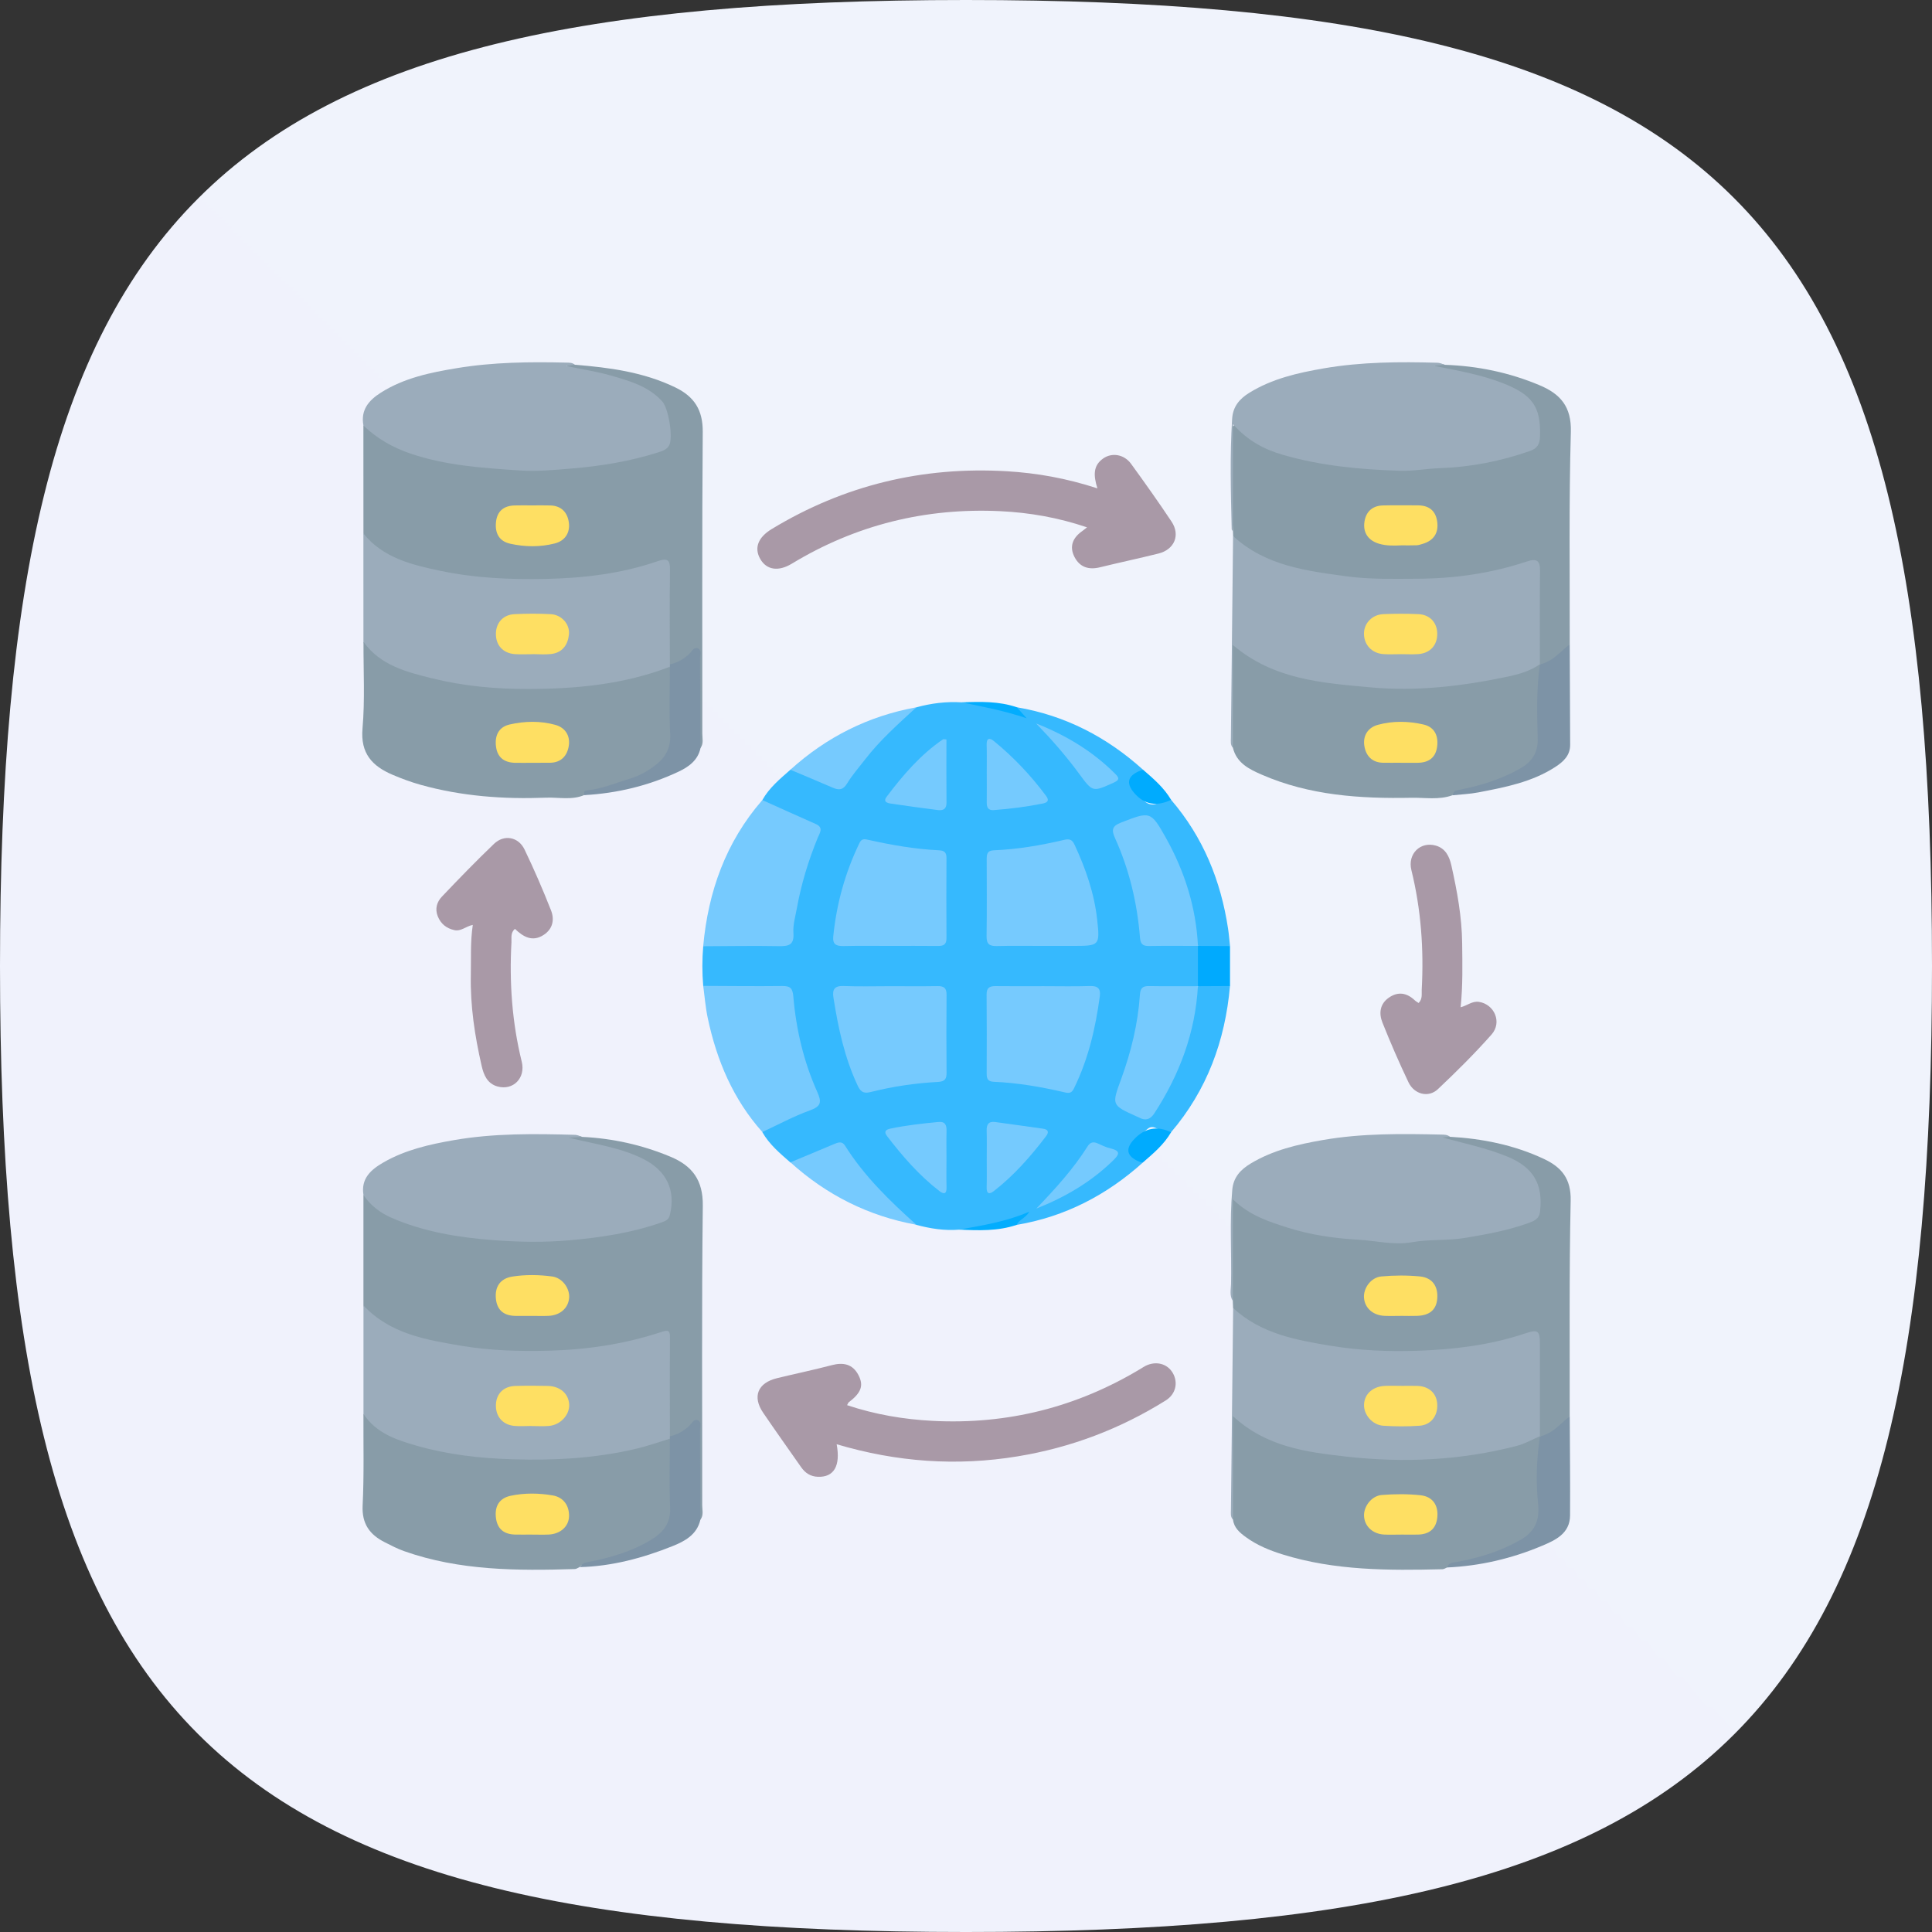 <?xml version="1.0" encoding="UTF-8"?>
<svg xmlns="http://www.w3.org/2000/svg" width="96" height="96" viewBox="0 0 96 96" fill="none">
  <rect x="0" y="0" width="96" height="96" fill="#333333" stroke="none"/>
  <g clip-path="url(#clip0_138_11558)">
    <path fill-rule="evenodd" clip-rule="evenodd" d="M48 0C10.272 0 0 10.272 0 48C0 85.728 10.204 96 48 96C85.796 96 96 85.796 96 48C96 10.204 85.728 0 48 0Z" fill="url(#paint0_linear_138_11558)"></path>
    <g clip-path="url(#clip1_138_11558)">
      <path d="M37.88 39.755C38.223 39.141 38.758 38.704 39.273 38.249C39.593 38.076 39.831 38.31 40.08 38.431C41.621 39.171 41.597 39.157 42.669 37.882C43.521 36.869 44.326 35.793 45.533 35.147C46.271 34.945 47.021 34.851 47.788 34.899C48.599 34.993 49.427 34.984 50.208 35.283C50.416 35.364 50.643 35.397 50.822 35.63C50.724 35.43 50.456 35.384 50.527 35.143C52.927 35.55 54.997 36.623 56.795 38.245C56.074 38.854 56.088 38.843 56.683 39.608C56.972 39.98 57.26 40.095 57.679 39.835C57.826 39.743 57.996 39.622 58.193 39.745C59.781 41.593 60.662 43.755 61.022 46.146C61.066 46.432 61.087 46.722 61.119 47.01C60.627 47.293 60.12 47.233 59.611 47.071C59.258 46.787 59.308 46.357 59.249 45.982C58.98 44.298 58.41 42.729 57.527 41.273C57.1 40.569 56.153 40.517 55.626 41.16C55.477 41.341 55.552 41.513 55.623 41.683C56.24 43.171 56.634 44.717 56.803 46.316C56.847 46.726 57.055 46.837 57.42 46.832C57.919 46.825 58.417 46.826 58.916 46.833C59.167 46.837 59.42 46.841 59.588 47.078C59.786 47.686 59.772 48.294 59.599 48.904C59.424 49.17 59.146 49.164 58.874 49.168C58.375 49.175 57.875 49.174 57.375 49.17C57.027 49.168 56.848 49.295 56.804 49.667C56.617 51.246 56.253 52.782 55.631 54.249C55.454 54.663 55.548 54.928 55.977 55.072C56.095 55.112 56.208 55.168 56.323 55.216C56.949 55.476 57.085 55.439 57.443 54.861C58.363 53.375 58.98 51.775 59.245 50.041C59.303 49.663 59.259 49.235 59.597 48.94C60.112 48.766 60.62 48.711 61.117 48.995C60.877 51.714 59.977 54.166 58.189 56.261C58.07 56.347 57.956 56.289 57.84 56.253C57.577 56.17 57.324 55.867 57.046 56.075C56.686 56.343 56.433 56.73 56.147 57.076C56.019 57.231 56.175 57.33 56.302 57.409C56.473 57.515 56.686 57.563 56.793 57.761C54.994 59.381 52.925 60.456 50.526 60.863C50.478 60.695 50.567 60.594 50.69 60.519C50.234 60.729 49.749 60.891 49.246 60.968C48.723 61.048 48.19 61.039 47.664 61.101C46.938 61.161 46.23 61.05 45.531 60.862C44.255 60.135 43.363 59.008 42.478 57.885C41.669 56.858 41.688 56.856 40.475 57.381C40.09 57.548 39.76 57.915 39.271 57.759C38.755 57.306 38.224 56.865 37.879 56.254C38.015 55.997 38.276 55.898 38.507 55.764C38.941 55.515 39.413 55.347 39.866 55.142C40.613 54.805 40.609 54.806 40.312 54.042C39.782 52.68 39.41 51.274 39.27 49.819C39.22 49.299 38.983 49.16 38.506 49.173C37.572 49.195 36.636 49.184 35.701 49.176C35.436 49.174 35.152 49.223 34.942 48.991C34.887 48.334 34.887 47.677 34.942 47.02C35.152 46.788 35.436 46.837 35.699 46.834C36.591 46.826 37.483 46.834 38.376 46.831C39.159 46.828 39.179 46.828 39.274 46.075C39.458 44.605 39.822 43.181 40.38 41.811C40.576 41.328 40.439 41.091 39.98 40.912C39.479 40.715 38.976 40.516 38.507 40.245C38.276 40.113 38.016 40.014 37.88 39.757V39.755Z" fill="#36B9FE"></path>
      <path d="M18.059 64.871C18.059 63.042 18.059 61.214 18.059 59.385C18.202 59.358 18.3 59.441 18.384 59.531C19.086 60.274 20.009 60.587 20.955 60.859C22.729 61.369 24.561 61.542 26.384 61.543C28.313 61.543 30.249 61.37 32.115 60.797C32.473 60.686 32.989 60.686 33.059 60.207C33.147 59.602 33.245 58.959 32.764 58.426C32.421 58.046 32.009 57.781 31.54 57.587C30.729 57.248 29.871 57.08 29.019 56.885C28.754 56.825 28.445 56.833 28.228 56.508C28.492 56.422 28.702 56.403 28.92 56.491C30.443 56.563 31.91 56.889 33.318 57.478C34.397 57.929 34.938 58.639 34.922 59.911C34.862 64.875 34.898 69.839 34.893 74.802C34.893 75.043 34.976 75.303 34.794 75.521C34.559 75.315 34.606 75.031 34.604 74.769C34.594 73.736 34.604 72.702 34.597 71.669C34.596 71.446 34.644 71.214 34.515 70.966C34.074 71.039 33.783 71.615 33.25 71.387C33.059 71.132 33.101 70.832 33.099 70.544C33.093 69.358 33.099 68.174 33.096 66.987C33.093 66.355 33.076 66.344 32.461 66.51C28.671 67.54 24.864 67.595 21.047 66.682C20.278 66.498 19.529 66.237 18.859 65.796C18.506 65.565 18.206 65.282 18.057 64.87L18.059 64.871Z" fill="#889CA8"></path>
      <path d="M28.561 18.124C30.278 18.262 31.972 18.485 33.553 19.249C34.496 19.704 34.928 20.37 34.919 21.462C34.879 26.457 34.903 31.453 34.898 36.449C34.898 36.69 34.974 36.95 34.804 37.173C34.561 36.97 34.611 36.684 34.609 36.422C34.599 35.387 34.609 34.35 34.602 33.314C34.601 33.09 34.649 32.858 34.52 32.61C34.078 32.679 33.787 33.263 33.252 33.025C33.066 32.768 33.106 32.47 33.103 32.182C33.097 31.018 33.107 29.856 33.098 28.692C33.093 28.046 33.033 28.014 32.407 28.181C28.407 29.256 24.408 29.252 20.411 28.165C19.724 27.979 19.099 27.658 18.526 27.228C18.277 27.042 18.166 26.782 18.059 26.512C18.059 24.723 18.058 22.935 18.057 21.148C18.217 21.099 18.347 21.175 18.454 21.272C19.418 22.145 20.618 22.5 21.844 22.742C25.273 23.418 28.694 23.386 32.083 22.473C32.468 22.369 32.994 22.355 33.063 21.845C33.148 21.22 33.26 20.553 32.724 20.023C32.41 19.712 32.051 19.473 31.647 19.295C30.841 18.942 29.997 18.734 29.137 18.575C28.891 18.53 28.645 18.489 28.409 18.405C28.298 18.365 28.122 18.317 28.181 18.172C28.25 18.004 28.423 18.083 28.558 18.124H28.561Z" fill="#889CA8"></path>
      <path d="M61.274 26.636L61.266 26.401C61.15 24.741 61.247 23.078 61.215 21.417C61.208 21.07 61.403 21.066 61.604 21.22C64.148 23.174 67.171 23.13 70.133 23.177C71.85 23.204 73.585 23.006 75.244 22.466C75.677 22.326 76.261 22.314 76.315 21.681C76.375 20.982 76.32 20.292 75.693 19.817C75.085 19.358 74.386 19.09 73.66 18.891C72.998 18.709 72.326 18.565 71.651 18.434C71.511 18.406 71.364 18.375 71.262 18.199C71.415 18.015 71.604 18.069 71.793 18.127C73.426 18.183 75.001 18.51 76.508 19.145C77.528 19.575 78.091 20.2 78.055 21.463C77.955 24.979 78.006 28.498 77.999 32.016C77.645 32.581 77.251 33.083 76.481 33.017C76.437 32.962 76.407 32.902 76.387 32.835C76.28 31.508 76.36 30.179 76.339 28.851C76.325 28.025 76.293 28.003 75.48 28.229C72.805 28.971 70.079 29.075 67.329 28.856C65.769 28.732 64.238 28.465 62.789 27.851C62.178 27.591 61.567 27.306 61.275 26.637L61.274 26.636Z" fill="#889CA8"></path>
      <path d="M72.042 56.486C73.666 56.577 75.238 56.893 76.719 57.588C77.597 58.001 78.07 58.574 78.046 59.661C77.968 63.23 78.004 66.803 77.997 70.375C77.644 70.94 77.249 71.441 76.479 71.377C76.435 71.322 76.405 71.262 76.385 71.196C76.279 69.868 76.359 68.538 76.338 67.209C76.324 66.347 76.286 66.325 75.439 66.562C72.848 67.288 70.209 67.437 67.535 67.217C66.099 67.099 64.686 66.871 63.325 66.4C62.526 66.124 61.705 65.83 61.272 64.996L61.257 64.648C61.154 63.03 61.241 61.41 61.212 59.791C61.204 59.375 61.444 59.444 61.64 59.608C63.16 60.883 65.021 61.126 66.882 61.352C69.692 61.693 72.478 61.554 75.219 60.815C75.645 60.7 76.196 60.669 76.292 60.109C76.406 59.444 76.381 58.774 75.823 58.261C75.528 57.99 75.193 57.791 74.825 57.637C73.977 57.281 73.091 57.061 72.193 56.875C71.957 56.827 71.694 56.815 71.501 56.566C71.661 56.376 71.85 56.431 72.04 56.486H72.042Z" fill="#889CA8"></path>
      <path d="M61.273 26.636C62.88 28.12 64.918 28.368 66.956 28.642C68.095 28.795 69.234 28.76 70.374 28.757C72.248 28.754 74.086 28.494 75.866 27.901C76.379 27.729 76.531 27.867 76.523 28.389C76.503 29.928 76.516 31.468 76.515 33.008C76.421 33.375 76.09 33.434 75.805 33.539C74.625 33.972 73.386 34.135 72.151 34.284C70.037 34.541 67.925 34.435 65.826 34.115C64.301 33.882 62.822 33.5 61.509 32.508C61.399 33.199 61.469 33.835 61.457 34.466C61.443 35.13 61.461 35.795 61.449 36.459C61.445 36.703 61.477 36.965 61.26 37.154C61.13 37.016 61.161 36.842 61.162 36.679C61.197 33.331 61.235 29.983 61.271 26.637L61.273 26.636Z" fill="#9BACBB"></path>
      <path d="M61.275 64.996C62.64 66.262 64.372 66.583 66.115 66.87C67.551 67.106 69 67.168 70.451 67.118C72.254 67.055 74.034 66.843 75.757 66.266C76.43 66.041 76.516 66.102 76.517 66.812C76.52 68.33 76.517 69.849 76.517 71.367C76.313 71.8 75.879 71.873 75.491 71.991C74.312 72.347 73.099 72.563 71.876 72.641C69.678 72.78 67.479 72.791 65.302 72.349C64.63 72.213 63.96 72.075 63.31 71.846C62.68 71.624 62.118 71.278 61.543 70.88C61.4 71.122 61.46 71.353 61.459 71.568C61.451 72.627 61.46 73.688 61.451 74.748C61.449 75.012 61.494 75.295 61.266 75.508C61.131 75.373 61.163 75.198 61.164 75.035C61.2 71.689 61.237 68.343 61.275 64.996Z" fill="#9BACBB"></path>
      <path d="M18.058 26.51C19.041 27.73 20.471 28.067 21.884 28.364C23.59 28.723 25.328 28.802 27.074 28.767C28.99 28.729 30.872 28.509 32.688 27.883C33.177 27.714 33.299 27.826 33.291 28.327C33.267 29.888 33.285 31.447 33.285 33.008C33.322 33.079 33.314 33.145 33.261 33.206C32.704 33.661 32.005 33.748 31.342 33.884C27.58 34.657 23.838 34.637 20.139 33.496C19.64 33.342 19.18 33.104 18.744 32.815C18.404 32.588 18.139 32.31 18.059 31.893C18.059 30.098 18.058 28.303 18.057 26.509L18.058 26.51Z" fill="#9BACBB"></path>
      <path d="M18.061 64.87C19.389 66.282 21.17 66.577 22.957 66.876C24.377 67.112 25.804 67.151 27.235 67.116C29.147 67.068 31.027 66.793 32.845 66.19C33.235 66.061 33.293 66.118 33.29 66.497C33.276 68.12 33.285 69.745 33.286 71.368C33.324 71.439 33.315 71.504 33.261 71.565C32.237 72.182 31.068 72.331 29.928 72.486C27.162 72.863 24.393 72.821 21.644 72.258C20.867 72.099 20.113 71.865 19.397 71.536C18.816 71.268 18.22 70.978 18.061 70.253C18.061 68.459 18.061 66.664 18.061 64.869V64.87Z" fill="#9BACBB"></path>
      <path d="M18.06 70.255C18.687 71.217 19.712 71.555 20.721 71.842C22.272 72.284 23.867 72.463 25.488 72.512C27.56 72.576 29.603 72.461 31.619 71.986C32.181 71.853 32.728 71.657 33.281 71.49C33.592 72.914 33.565 74.35 33.289 75.766C33.202 76.206 32.745 76.475 32.344 76.71C31.365 77.285 30.299 77.588 29.183 77.74C29.044 77.759 28.888 77.725 28.791 77.87C28.716 77.903 28.643 77.963 28.567 77.965C25.698 78.052 22.836 78.05 20.079 77.075C19.749 76.958 19.433 76.793 19.119 76.634C18.372 76.257 17.974 75.719 18.019 74.805C18.094 73.291 18.052 71.771 18.059 70.253L18.06 70.255Z" fill="#889CA8"></path>
      <path d="M18.063 31.895C18.904 33.071 20.212 33.395 21.496 33.712C23.044 34.094 24.639 34.238 26.224 34.235C28.623 34.232 31.011 34.012 33.282 33.131C33.587 34.557 33.629 36.011 33.266 37.405C33.069 38.157 32.242 38.496 31.519 38.793C30.716 39.122 29.856 39.242 29.035 39.504C28.417 39.771 27.764 39.611 27.131 39.636C25.026 39.718 22.939 39.566 20.901 38.997C20.424 38.863 19.954 38.689 19.497 38.494C18.497 38.065 17.904 37.437 18.013 36.199C18.138 34.774 18.055 33.33 18.062 31.895H18.063Z" fill="#889CA8"></path>
      <path d="M61.266 75.507V70.369C62.925 71.9 64.906 72.154 66.907 72.378C69.762 72.699 72.586 72.567 75.372 71.844C75.767 71.742 76.136 71.529 76.516 71.366L76.52 71.369C76.692 71.561 76.658 71.787 76.63 72.017C76.521 72.947 76.526 73.882 76.613 74.81C76.686 75.582 76.411 76.147 75.787 76.557C74.764 77.231 73.612 77.549 72.417 77.737C72.237 77.766 72.039 77.723 71.9 77.889C71.825 77.919 71.75 77.973 71.674 77.974C69.004 78.039 66.338 78.046 63.748 77.244C63.093 77.041 62.463 76.785 61.906 76.378C61.604 76.158 61.315 75.919 61.268 75.507H61.266Z" fill="#889CA8"></path>
      <path d="M61.262 37.152V32.051C63.291 33.772 65.675 33.931 68.074 34.152C70.393 34.367 72.651 34.097 74.903 33.624C75.466 33.506 76.03 33.346 76.516 33.006L76.52 33.009C76.638 33.143 76.678 33.302 76.651 33.474C76.49 34.551 76.579 35.634 76.575 36.715C76.573 37.469 76.232 37.97 75.607 38.334C74.659 38.888 73.633 39.205 72.556 39.375C72.413 39.398 72.262 39.38 72.163 39.518C71.499 39.758 70.806 39.628 70.131 39.641C67.59 39.691 65.07 39.528 62.697 38.493C62.075 38.223 61.443 37.915 61.262 37.151V37.152Z" fill="#889CA8"></path>
      <path d="M72.042 56.486C71.92 56.497 71.798 56.51 71.676 56.521C72.766 56.819 73.869 57.044 74.92 57.479C76.182 58.003 76.687 58.832 76.523 60.206C76.478 60.585 76.206 60.679 75.946 60.773C74.933 61.139 73.878 61.331 72.817 61.508C71.935 61.656 71.045 61.57 70.163 61.725C69.26 61.884 68.347 61.647 67.441 61.596C66.293 61.531 65.142 61.363 64.033 61.016C63.058 60.712 62.09 60.398 61.26 59.593C61.26 61.278 61.26 62.962 61.26 64.647C61.084 64.38 61.163 64.08 61.17 63.797C61.201 62.241 61.092 60.684 61.23 59.129C61.286 58.489 61.645 58.118 62.145 57.815C63.25 57.148 64.486 56.863 65.732 56.647C67.683 56.308 69.659 56.332 71.631 56.377C71.776 56.381 71.924 56.38 72.043 56.484L72.042 56.486Z" fill="#9BACBB"></path>
      <path d="M71.79 18.126C71.668 18.139 71.547 18.15 71.261 18.179C72.504 18.426 73.596 18.622 74.636 19.024C76.156 19.611 76.574 20.21 76.521 21.708C76.509 22.067 76.387 22.279 76.035 22.404C74.58 22.916 73.086 23.209 71.544 23.263C70.883 23.285 70.232 23.414 69.563 23.393C67.593 23.33 65.639 23.149 63.742 22.599C62.847 22.34 62.017 21.919 61.264 21.076C61.264 22.967 61.264 24.684 61.264 26.401C61.243 26.366 61.203 26.331 61.202 26.296C61.158 24.468 61.108 22.64 61.224 20.812C61.263 20.202 61.587 19.821 62.073 19.52C63.211 18.814 64.492 18.526 65.781 18.303C67.652 17.98 69.546 17.971 71.44 18.025C71.558 18.029 71.674 18.091 71.791 18.126H71.79Z" fill="#9BACBB"></path>
      <path d="M28.561 18.124C28.479 18.137 28.398 18.148 28.139 18.187C28.98 18.362 29.668 18.464 30.331 18.654C31.266 18.922 32.215 19.183 32.908 19.947C33.218 20.289 33.46 21.75 33.247 22.135C33.128 22.35 32.888 22.42 32.677 22.487C31.292 22.924 29.873 23.158 28.424 23.278C27.555 23.35 26.684 23.436 25.819 23.377C23.987 23.251 22.152 23.138 20.386 22.534C19.502 22.231 18.73 21.787 18.06 21.148C17.909 20.367 18.332 19.884 18.928 19.508C20.075 18.783 21.379 18.51 22.689 18.295C24.494 17.994 26.321 17.975 28.148 18.018C28.293 18.022 28.442 18.015 28.561 18.124Z" fill="#9BACBB"></path>
      <path d="M28.924 56.491C28.762 56.501 28.599 56.511 28.254 56.531C29.627 56.863 30.864 57.027 31.984 57.598C33.133 58.184 33.591 59.167 33.28 60.387C33.223 60.611 33.062 60.674 32.887 60.735C31.395 61.263 29.849 61.492 28.278 61.631C27.016 61.742 25.761 61.717 24.503 61.621C22.765 61.487 21.055 61.21 19.444 60.506C18.884 60.262 18.41 59.896 18.062 59.385C17.922 58.554 18.442 58.111 19.059 57.757C20.137 57.137 21.336 56.864 22.545 56.654C24.541 56.306 26.56 56.333 28.576 56.389C28.694 56.393 28.809 56.457 28.926 56.492L28.924 56.491Z" fill="#9BACBB"></path>
      <path d="M54.529 24.264C54.332 23.632 54.305 23.133 54.827 22.774C55.261 22.476 55.862 22.576 56.206 23.052C56.89 23.995 57.565 24.944 58.211 25.914C58.66 26.585 58.359 27.305 57.568 27.504C56.602 27.746 55.626 27.95 54.659 28.188C54.102 28.326 53.655 28.188 53.392 27.678C53.119 27.15 53.308 26.715 53.779 26.387C53.842 26.343 53.9 26.292 54.014 26.203C52.573 25.716 51.149 25.469 49.705 25.4C45.995 25.225 42.533 26.077 39.347 28.008C38.673 28.416 38.089 28.32 37.777 27.776C37.464 27.229 37.665 26.7 38.348 26.287C41.941 24.108 45.847 23.169 50.029 23.416C51.52 23.504 52.995 23.766 54.527 24.266L54.529 24.264Z" fill="#A999A7"></path>
      <path d="M41.573 71.763C41.776 72.849 41.43 73.409 40.645 73.381C40.279 73.369 40.014 73.197 39.812 72.909C39.18 72.006 38.54 71.109 37.92 70.197C37.374 69.396 37.651 68.715 38.606 68.482C39.513 68.26 40.428 68.072 41.33 67.834C41.906 67.683 42.368 67.779 42.654 68.324C42.932 68.852 42.788 69.212 42.172 69.681C42.143 69.704 42.132 69.749 42.092 69.822C43.481 70.286 44.905 70.528 46.347 70.602C50.06 70.794 53.518 69.924 56.704 67.998C56.775 67.956 56.843 67.907 56.918 67.87C57.445 67.609 58.008 67.758 58.277 68.226C58.551 68.704 58.423 69.276 57.924 69.588C55.658 71.004 53.205 71.932 50.567 72.365C47.545 72.863 44.566 72.652 41.572 71.763H41.573Z" fill="#A999A7"></path>
      <path d="M25.583 46.157C25.36 46.355 25.425 46.597 25.414 46.818C25.305 48.821 25.443 50.799 25.925 52.753C26.127 53.571 25.495 54.199 24.724 53.987C24.215 53.846 24.037 53.421 23.932 52.959C23.593 51.477 23.364 49.983 23.395 48.457C23.413 47.63 23.366 46.8 23.493 45.958C23.157 46.023 22.912 46.289 22.58 46.218C22.189 46.133 21.906 45.911 21.753 45.532C21.602 45.156 21.71 44.813 21.96 44.551C22.805 43.662 23.66 42.78 24.546 41.931C25.046 41.451 25.758 41.578 26.063 42.209C26.54 43.2 26.977 44.212 27.38 45.235C27.558 45.686 27.474 46.153 27.021 46.451C26.456 46.824 25.999 46.55 25.585 46.154L25.583 46.157Z" fill="#A999A7"></path>
      <path d="M72.577 50.05C72.911 49.967 73.156 49.728 73.495 49.783C74.261 49.907 74.648 50.803 74.113 51.406C73.273 52.354 72.37 53.25 71.448 54.12C70.985 54.559 70.275 54.382 69.987 53.779C69.522 52.804 69.092 51.812 68.692 50.81C68.512 50.362 68.559 49.892 69.003 49.579C69.462 49.255 69.9 49.327 70.301 49.706C70.356 49.758 70.427 49.794 70.491 49.838C70.694 49.632 70.633 49.391 70.645 49.169C70.753 47.167 70.612 45.189 70.131 43.234C69.931 42.425 70.584 41.795 71.35 42.019C71.826 42.158 72.018 42.557 72.117 42.999C72.403 44.275 72.64 45.56 72.654 46.875C72.665 47.913 72.692 48.952 72.577 50.051V50.05Z" fill="#A999A7"></path>
      <path d="M34.943 48.988C36.255 48.993 37.566 49.01 38.877 48.994C39.283 48.989 39.387 49.12 39.421 49.524C39.56 51.163 39.937 52.756 40.611 54.261C40.828 54.749 40.813 54.97 40.252 55.172C39.438 55.465 38.669 55.885 37.88 56.249C36.426 54.62 35.61 52.682 35.165 50.573C35.055 50.052 35.015 49.516 34.943 48.986V48.988Z" fill="#76CAFE"></path>
      <path d="M37.88 39.755C38.766 40.153 39.651 40.554 40.538 40.946C40.947 41.126 40.721 41.408 40.634 41.625C40.169 42.761 39.813 43.927 39.595 45.134C39.522 45.54 39.396 45.956 39.425 46.358C39.469 46.969 39.178 47.023 38.686 47.014C37.439 46.991 36.19 47.014 34.941 47.019C35.189 44.302 36.066 41.84 37.878 39.756L37.88 39.755Z" fill="#76CAFE"></path>
      <path d="M72.164 39.518C72.273 39.291 72.273 39.293 72.471 39.254C73.531 39.049 74.552 38.739 75.501 38.207C76.087 37.877 76.424 37.447 76.407 36.72C76.379 35.483 76.332 34.24 76.521 33.008C77.151 32.88 77.528 32.378 77.999 32.014C78.005 33.679 78.012 35.345 78.02 37.011C78.023 37.538 77.68 37.849 77.294 38.102C76.129 38.862 74.79 39.119 73.457 39.374C73.033 39.456 72.597 39.472 72.167 39.518H72.164Z" fill="#7D93A6"></path>
      <path d="M71.9 77.888C71.982 77.642 72.187 77.648 72.4 77.609C73.506 77.407 74.572 77.078 75.554 76.514C76.251 76.114 76.516 75.571 76.427 74.718C76.31 73.611 76.35 72.482 76.522 71.369C77.152 71.242 77.529 70.738 78 70.375C78.006 72.019 78.027 73.664 78.015 75.308C78.008 76.204 77.277 76.534 76.624 76.809C75.12 77.444 73.541 77.814 71.902 77.887L71.9 77.888Z" fill="#7D93A6"></path>
      <path d="M29.036 39.505C29.02 39.309 29.017 39.287 29.216 39.267C29.945 39.191 30.61 38.895 31.302 38.691C31.726 38.566 32.103 38.357 32.458 38.104C33.008 37.711 33.339 37.235 33.301 36.491C33.242 35.374 33.284 34.253 33.284 33.133C33.285 33.093 33.287 33.052 33.289 33.011C33.663 32.928 33.981 32.75 34.259 32.483C34.383 32.364 34.489 32.115 34.696 32.226C34.879 32.324 34.781 32.568 34.782 32.746C34.796 34.221 34.8 35.698 34.807 37.175C34.678 37.787 34.207 38.113 33.709 38.347C32.233 39.041 30.669 39.418 29.039 39.509L29.036 39.505Z" fill="#7D93A6"></path>
      <path d="M28.794 77.871C29.007 77.655 29.007 77.659 29.236 77.614C30.322 77.405 31.375 77.098 32.33 76.526C32.927 76.167 33.333 75.712 33.298 74.922C33.247 73.78 33.284 72.634 33.283 71.49C33.284 71.45 33.285 71.408 33.288 71.368C33.661 71.285 33.978 71.106 34.256 70.841C34.38 70.723 34.481 70.469 34.692 70.58C34.877 70.678 34.778 70.921 34.781 71.099C34.792 72.573 34.795 74.047 34.8 75.52C34.629 76.265 34.014 76.588 33.411 76.829C31.933 77.419 30.402 77.831 28.793 77.87L28.794 77.871Z" fill="#7D93A6"></path>
      <path d="M45.534 35.145C44.64 35.968 43.726 36.774 42.981 37.743C42.68 38.135 42.348 38.508 42.093 38.929C41.892 39.26 41.686 39.273 41.377 39.139C40.679 38.835 39.975 38.545 39.273 38.248C41.068 36.623 43.148 35.578 45.534 35.145Z" fill="#76CAFE"></path>
      <path d="M39.273 57.756C39.995 57.455 40.719 57.156 41.439 56.85C41.641 56.765 41.84 56.689 41.986 56.922C42.939 58.441 44.212 59.672 45.534 60.858C43.15 60.425 41.069 59.378 39.275 57.755L39.273 57.756Z" fill="#76CAFE"></path>
      <path d="M61.119 48.995C60.587 48.997 60.056 49 59.523 49.003C59.523 48.336 59.523 47.669 59.523 47.002C60.056 47.005 60.587 47.007 61.119 47.011C61.119 47.672 61.119 48.333 61.119 48.996V48.995Z" fill="#00AAFE"></path>
      <path d="M58.192 39.744C57.467 40.09 56.857 39.978 56.362 39.407C55.905 38.88 56.049 38.492 56.796 38.245C57.316 38.695 57.839 39.141 58.192 39.744Z" fill="#00ABFE"></path>
      <path d="M56.793 57.76C56.732 57.748 56.667 57.746 56.611 57.723C55.98 57.461 55.898 57.086 56.363 56.599C56.893 56.043 57.502 55.931 58.19 56.261C57.84 56.868 57.312 57.309 56.793 57.76Z" fill="#00ABFE"></path>
      <path d="M47.665 61.099C48.805 60.891 49.955 60.719 51.148 60.207C50.939 60.554 50.622 60.604 50.526 60.861C49.592 61.179 48.628 61.144 47.664 61.099H47.665Z" fill="#03ADFE"></path>
      <path d="M50.527 35.144C50.66 35.293 50.792 35.442 51.014 35.69C49.888 35.31 48.836 35.116 47.789 34.899C48.712 34.864 49.635 34.838 50.528 35.144H50.527Z" fill="#03ADFE"></path>
      <path d="M44.23 47.002C43.46 47.002 42.69 46.99 41.92 47.009C41.562 47.017 41.362 46.932 41.404 46.527C41.569 44.902 41.996 43.354 42.709 41.884C42.818 41.658 42.959 41.688 43.166 41.735C44.317 41.994 45.479 42.193 46.659 42.251C46.922 42.263 47.031 42.361 47.03 42.625C47.023 43.958 47.022 45.29 47.03 46.623C47.032 46.936 46.877 47.008 46.603 47.005C45.811 46.996 45.021 47.002 44.229 47.002H44.23Z" fill="#76CAFE"></path>
      <path d="M51.785 47.002C51.036 47.002 50.285 46.989 49.536 47.009C49.169 47.019 49.015 46.913 49.022 46.518C49.042 45.248 49.03 43.978 49.028 42.708C49.028 42.46 49.042 42.264 49.379 42.251C50.56 42.203 51.723 42.005 52.872 41.733C53.161 41.665 53.281 41.732 53.396 41.978C53.951 43.169 54.378 44.404 54.52 45.711C54.66 46.999 54.63 47.002 53.285 47.002C52.785 47.002 52.285 47.002 51.786 47.002H51.785Z" fill="#76CAFE"></path>
      <path d="M51.852 49.002C52.622 49.002 53.392 49.02 54.162 48.995C54.552 48.982 54.7 49.131 54.649 49.503C54.435 51.093 54.075 52.639 53.361 54.089C53.264 54.284 53.161 54.339 52.924 54.283C51.755 54.01 50.573 53.804 49.37 53.753C49.087 53.74 49.026 53.595 49.027 53.352C49.031 52.041 49.036 50.73 49.023 49.418C49.02 49.078 49.174 48.995 49.478 48.999C50.268 49.01 51.06 49.002 51.852 49.002Z" fill="#76CAFE"></path>
      <path d="M44.219 49.003C45.01 49.003 45.801 49.012 46.592 48.999C46.91 48.994 47.038 49.103 47.034 49.431C47.022 50.721 47.024 52.013 47.034 53.304C47.037 53.611 46.948 53.741 46.614 53.76C45.498 53.82 44.392 53.98 43.306 54.252C42.993 54.331 42.8 54.328 42.63 53.97C41.965 52.566 41.649 51.072 41.411 49.554C41.352 49.177 41.465 48.977 41.908 48.994C42.677 49.026 43.449 49.003 44.219 49.003Z" fill="#76CAFE"></path>
      <path d="M59.524 49.002C59.394 51.313 58.609 53.4 57.355 55.326C57.168 55.613 56.929 55.709 56.612 55.535C56.576 55.515 56.537 55.501 56.498 55.484C55.21 54.905 55.237 54.914 55.721 53.585C56.209 52.242 56.546 50.855 56.642 49.423C56.665 49.096 56.779 48.992 57.092 48.997C57.902 49.011 58.713 49.002 59.523 49.002H59.524Z" fill="#75CAFE"></path>
      <path d="M59.524 47.002C58.714 47.002 57.904 46.993 57.095 47.007C56.783 47.012 56.67 46.91 56.644 46.582C56.506 44.86 56.11 43.196 55.394 41.62C55.215 41.226 55.282 41.035 55.7 40.874C57.137 40.319 57.177 40.279 57.936 41.638C58.863 43.297 59.432 45.086 59.526 47.003L59.524 47.002Z" fill="#75CAFE"></path>
      <path d="M47.03 57.571C47.03 58.047 47.02 58.524 47.033 59C47.043 59.359 46.878 59.338 46.669 59.176C45.666 58.401 44.842 57.45 44.075 56.449C43.914 56.237 43.998 56.132 44.244 56.08C45.029 55.915 45.826 55.827 46.624 55.751C46.971 55.717 47.042 55.909 47.033 56.206C47.021 56.66 47.03 57.116 47.03 57.572V57.571Z" fill="#75CAFE"></path>
      <path d="M49.03 57.622C49.03 57.146 49.041 56.669 49.026 56.193C49.016 55.885 49.114 55.707 49.447 55.752C50.241 55.858 51.032 55.974 51.825 56.084C52.094 56.121 52.13 56.259 51.978 56.458C51.212 57.462 50.384 58.407 49.382 59.185C49.15 59.365 49.016 59.319 49.026 58.99C49.04 58.535 49.03 58.078 49.03 57.623V57.622Z" fill="#75CAFE"></path>
      <path d="M49.03 38.442C49.03 37.966 49.04 37.489 49.026 37.013C49.016 36.677 49.162 36.642 49.384 36.822C50.364 37.622 51.226 38.535 51.98 39.549C52.131 39.752 52.086 39.871 51.824 39.925C51.017 40.089 50.202 40.191 49.383 40.253C49.106 40.274 49.026 40.12 49.03 39.871C49.037 39.395 49.032 38.918 49.031 38.442H49.03Z" fill="#75CAFE"></path>
      <path d="M47.028 36.741C47.028 37.788 47.021 38.837 47.031 39.887C47.034 40.209 46.857 40.284 46.598 40.251C45.824 40.153 45.051 40.047 44.279 39.932C44.101 39.906 43.861 39.848 44.058 39.589C44.866 38.517 45.736 37.502 46.857 36.736C46.884 36.718 46.935 36.737 47.029 36.742L47.028 36.741Z" fill="#75CAFE"></path>
      <path d="M51.484 35.948C52.967 36.533 54.3 37.331 55.423 38.459C55.626 38.663 55.627 38.759 55.336 38.89C54.29 39.361 54.3 39.371 53.614 38.437C52.967 37.556 52.248 36.737 51.484 35.948Z" fill="#75CAFE"></path>
      <path d="M51.494 60.054C52.425 59.081 53.334 58.09 54.054 56.944C54.173 56.755 54.335 56.722 54.539 56.814C54.747 56.906 54.956 57.01 55.175 57.062C55.747 57.196 55.58 57.402 55.28 57.692C54.193 58.745 52.914 59.491 51.494 60.054Z" fill="#75CAFE"></path>
      <path d="M26.436 65.387C26.166 65.387 25.897 65.39 25.626 65.387C25.074 65.381 24.713 65.137 24.644 64.561C24.572 63.954 24.847 63.53 25.451 63.433C26.107 63.329 26.78 63.34 27.436 63.427C27.953 63.497 28.326 64.033 28.279 64.507C28.227 65.014 27.825 65.361 27.245 65.385C26.976 65.396 26.706 65.386 26.435 65.387H26.436Z" fill="#FEDF63"></path>
      <path d="M26.484 25.113C26.774 25.113 27.065 25.107 27.354 25.116C27.902 25.134 28.2 25.472 28.266 25.965C28.334 26.474 28.073 26.874 27.572 27.002C26.843 27.189 26.092 27.181 25.357 27.018C24.798 26.896 24.59 26.489 24.645 25.946C24.699 25.409 25.02 25.136 25.552 25.116C25.863 25.105 26.173 25.113 26.485 25.115L26.484 25.113Z" fill="#FEDF63"></path>
      <path d="M69.642 27.098C69.269 27.116 68.895 27.126 68.531 27.02C68.027 26.872 67.747 26.518 67.789 26.011C67.835 25.484 68.143 25.128 68.719 25.115C69.299 25.102 69.88 25.109 70.46 25.111C70.987 25.114 71.328 25.36 71.41 25.896C71.499 26.474 71.245 26.862 70.689 27.025C70.59 27.054 70.488 27.09 70.387 27.094C70.139 27.104 69.89 27.098 69.642 27.098Z" fill="#FEDF63"></path>
      <path d="M69.603 65.386C69.333 65.386 69.062 65.397 68.793 65.384C68.222 65.358 67.817 64.996 67.776 64.49C67.738 64.014 68.119 63.474 68.636 63.426C69.274 63.368 69.925 63.364 70.561 63.426C71.174 63.488 71.461 63.916 71.417 64.515C71.376 65.075 71.047 65.363 70.412 65.385C70.143 65.395 69.873 65.386 69.602 65.385L69.603 65.386Z" fill="#FEDF63"></path>
      <path d="M69.606 32.506C69.316 32.506 69.023 32.523 68.734 32.502C68.157 32.458 67.769 32.03 67.775 31.473C67.781 30.963 68.183 30.54 68.735 30.516C69.316 30.492 69.9 30.49 70.481 30.516C71.049 30.542 71.406 30.933 71.416 31.475C71.427 32.051 71.069 32.456 70.48 32.501C70.19 32.523 69.897 32.505 69.606 32.505V32.506Z" fill="#FEDF63"></path>
      <path d="M69.629 68.864C69.898 68.864 70.169 68.855 70.438 68.865C71.016 68.888 71.386 69.237 71.416 69.772C71.448 70.348 71.108 70.804 70.536 70.844C69.937 70.886 69.332 70.884 68.734 70.844C68.191 70.808 67.759 70.291 67.778 69.794C67.797 69.264 68.214 68.889 68.823 68.864C69.092 68.853 69.362 68.862 69.632 68.862L69.629 68.864Z" fill="#FEDF63"></path>
      <path d="M26.454 32.507C26.164 32.507 25.872 32.524 25.583 32.503C24.991 32.459 24.632 32.059 24.641 31.483C24.648 30.941 25.004 30.543 25.566 30.517C26.168 30.488 26.771 30.485 27.372 30.518C27.905 30.547 28.323 31.015 28.27 31.525C28.218 32.043 27.947 32.43 27.387 32.497C27.081 32.533 26.765 32.503 26.454 32.503C26.454 32.503 26.454 32.505 26.454 32.507Z" fill="#FEDF63"></path>
      <path d="M26.408 70.855C26.117 70.855 25.824 70.88 25.537 70.85C24.961 70.789 24.617 70.363 24.642 69.787C24.666 69.244 25.029 68.884 25.605 68.867C26.144 68.851 26.683 68.852 27.223 68.866C27.834 68.881 28.253 69.254 28.282 69.782C28.31 70.301 27.853 70.804 27.278 70.854C26.99 70.879 26.698 70.859 26.408 70.859C26.408 70.859 26.408 70.858 26.408 70.856V70.855Z" fill="#FEDF63"></path>
      <path d="M26.392 76.252C26.122 76.252 25.852 76.258 25.582 76.251C25.053 76.236 24.72 75.983 24.646 75.444C24.565 74.855 24.803 74.446 25.374 74.324C26.067 74.177 26.785 74.188 27.477 74.309C27.989 74.4 28.292 74.803 28.275 75.353C28.258 75.86 27.836 76.224 27.264 76.251C26.973 76.264 26.683 76.253 26.392 76.253V76.252Z" fill="#FEDF63"></path>
      <path d="M26.458 37.903C26.167 37.903 25.877 37.909 25.586 37.903C25.059 37.89 24.718 37.641 24.647 37.102C24.576 36.561 24.772 36.126 25.321 36C26.071 35.829 26.847 35.811 27.594 36.018C28.087 36.154 28.346 36.561 28.261 37.072C28.18 37.562 27.878 37.895 27.328 37.901C27.038 37.905 26.747 37.901 26.457 37.903H26.458Z" fill="#FEDF63"></path>
      <path d="M69.639 76.253C69.349 76.253 69.057 76.266 68.768 76.251C68.204 76.219 67.802 75.836 67.778 75.328C67.756 74.853 68.155 74.323 68.666 74.284C69.305 74.235 69.956 74.229 70.593 74.299C71.199 74.367 71.483 74.809 71.418 75.409C71.355 75.98 71.008 76.242 70.451 76.253C70.182 76.258 69.911 76.253 69.641 76.253H69.639Z" fill="#FEDF63"></path>
      <path d="M69.595 37.901C69.305 37.901 69.014 37.905 68.724 37.901C68.175 37.892 67.873 37.556 67.794 37.067C67.712 36.556 67.972 36.15 68.467 36.016C69.213 35.813 69.99 35.827 70.74 36.002C71.287 36.13 71.482 36.568 71.409 37.108C71.336 37.648 70.991 37.891 70.466 37.902C70.175 37.908 69.885 37.902 69.594 37.902V37.9L69.595 37.901Z" fill="#FEDF63"></path>
    </g>
  </g>
  <defs>
    <linearGradient id="paint0_linear_138_11558" x1="0" y1="9600" x2="9600" y2="0" gradientUnits="userSpaceOnUse">
      <stop stop-color="#E9E9FA"></stop>
      <stop offset="1" stop-color="#F7FCFE"></stop>
    </linearGradient>
    <clipPath id="clip0_138_11558">
      <rect width="96" height="96" fill="white"></rect>
    </clipPath>
    <clipPath id="clip1_138_11558">
      <rect width="60.055" height="60" fill="white" transform="translate(18 18)"></rect>
    </clipPath>
  </defs>
</svg>
